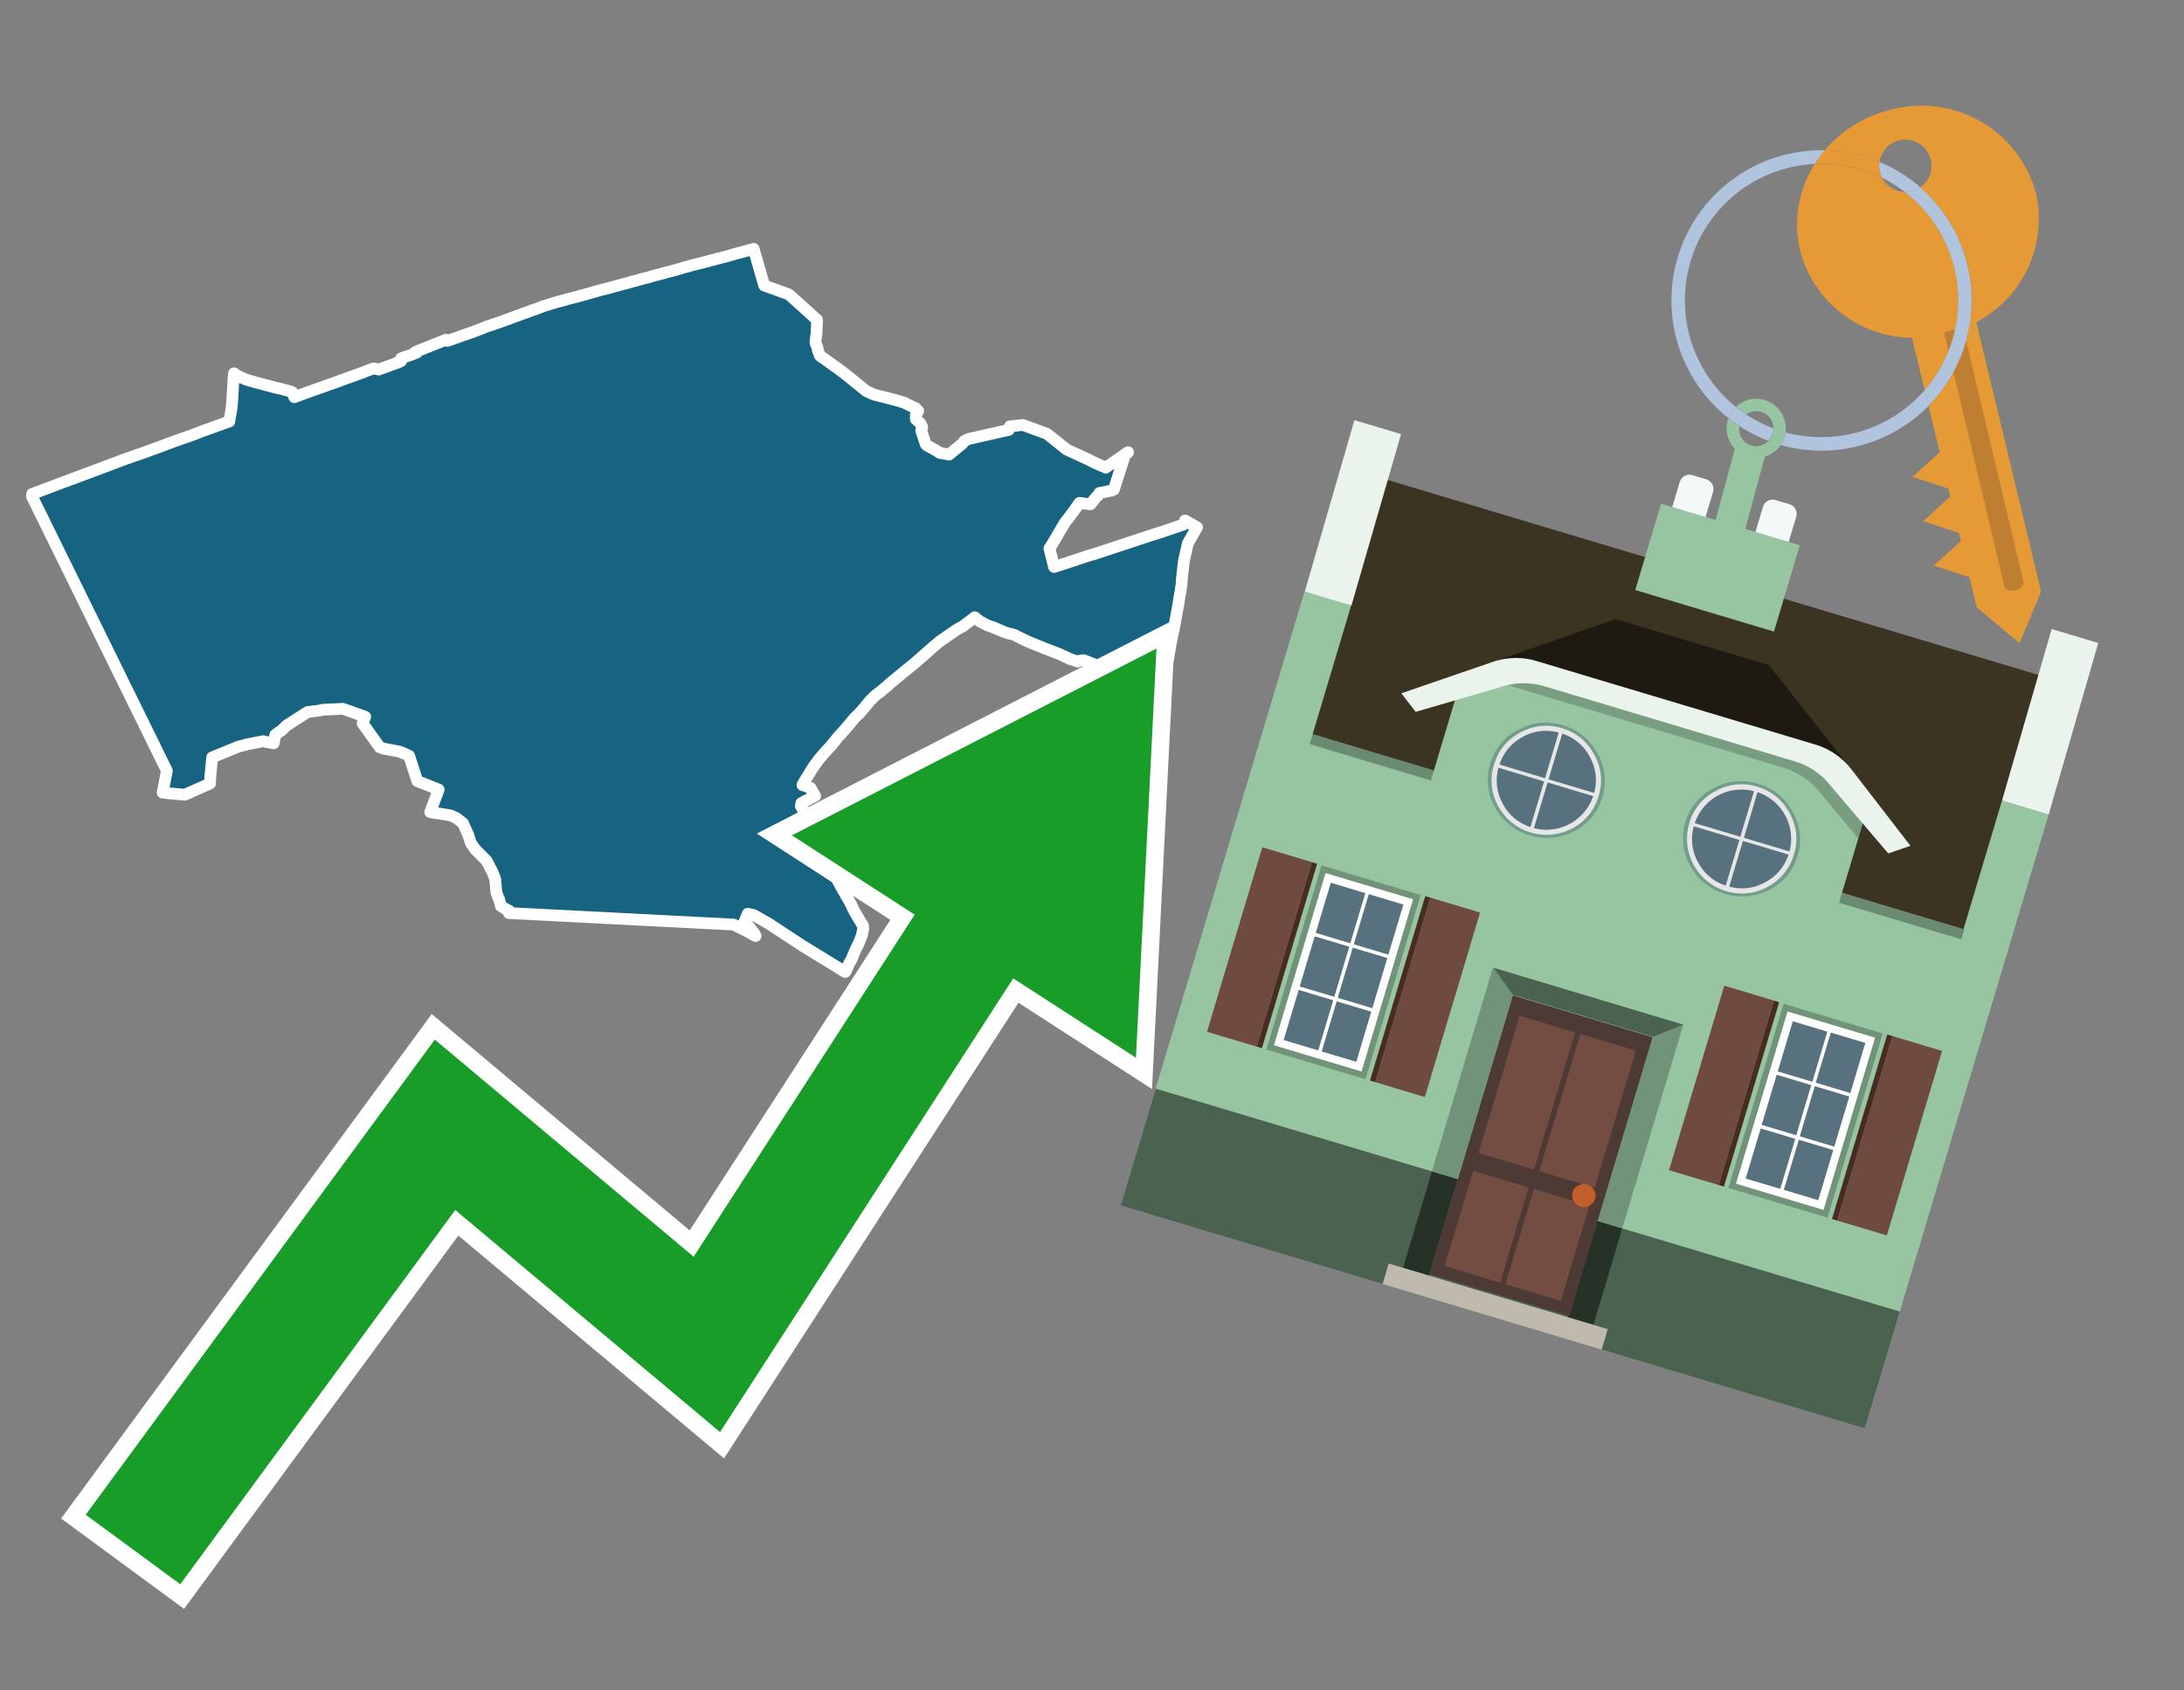 <svg id="Text" xmlns="http://www.w3.org/2000/svg" width="93.05" height="72" viewBox="0 0 93.05 72"><rect x="0" y="0" width="93.05" height="72" fill="#808080" stroke="none"/><polygon points="1.36,21.14 1.37,21.04 2.09,20.77 2.72,20.53 2.89,20.47 5.03,19.67 5.21,19.6 5.52,19.49 5.98,19.33 6.26,19.23 6.73,19.06 7.34,18.83 7.6,18.74 7.79,18.67 8.03,18.59 8.11,18.56 8.22,18.52 8.41,18.45 8.55,18.39 9.47,18.06 9.77,17.95 9.87,17.36 9.9,16.97 9.95,16.11 9.97,15.9 10.1,16 10.49,16.17 10.9,16.29 11.14,16.35 11.43,16.43 11.73,16.51 12,16.57 12.11,16.6 12.23,16.63 12.45,16.7 12.54,16.92 12.99,16.75 14.48,16.22 14.89,16.07 15.5,15.85 15.64,15.79 15.92,15.69 16.14,15.74 16.74,15.52 17.01,15.42 17.09,15.38 17.08,15.27 17.23,15.21 17.33,15.18 17.53,15.11 17.62,15.07 17.76,15.02 17.7,14.99 19,14.47 19.06,14.52 19.55,14.35 19.71,14.29 20.15,14.14 20.54,13.99 20.71,13.92 20.8,13.89 20.92,13.85 21.21,13.75 21.41,13.68 21.69,13.58 21.9,13.5 22.1,13.43 22.25,13.37 22.34,13.34 22.51,13.28 22.63,13.23 22.82,13.17 22.9,13.14 23,13.1 23.07,13.07 23.16,13.04 23.29,13 23.44,12.95 23.56,12.92 23.64,12.89 23.76,12.86 23.86,12.83 24.02,12.79 24.18,12.74 24.3,12.71 24.5,12.66 24.62,12.63 24.71,12.6 24.84,12.57 25.04,12.51 25.16,12.48 25.29,12.44 25.43,12.4 25.61,12.35 25.74,12.32 25.93,12.27 26.07,12.23 26.23,12.19 26.44,12.13 26.63,12.08 26.79,12.04 26.87,12.01 27.12,11.95 27.21,11.92 27.43,11.86 27.57,11.83 27.68,11.8 27.83,11.75 27.95,11.72 28.14,11.67 28.3,11.63 28.4,11.6 28.59,11.55 28.78,11.5 29.03,11.43 29.11,11.4 29.35,11.34 29.47,11.3 29.64,11.26 29.76,11.23 30.04,11.16 30.26,11.1 30.42,11.06 30.56,11.02 30.88,10.94 31.03,10.9 31.2,10.85 31.41,10.79 31.53,10.76 32.11,10.6 32.56,12.16 33.61,12.54 34.81,13.62 34.8,13.96 34.79,14.03 34.79,14.06 34.79,14.11 34.79,14.18 34.77,14.32 34.74,14.58 34.77,14.68 34.79,14.71 34.83,14.81 34.84,14.9 34.93,15.15 35.05,15.24 35.15,15.3 35.2,15.34 35.56,15.6 35.65,15.66 36.01,15.93 36.91,16.66 37.24,16.81 37.45,16.86 38.15,17.04 38.42,17.12 38.52,17.15 38.68,17.23 38.76,17.27 39.02,17.39 39.05,17.44 39.12,17.5 39.08,17.58 39.02,17.67 39.02,17.72 39.02,17.86 39.08,17.91 39.19,18.01 39.27,18.13 39.29,18.2 39.25,18.34 39.44,18.92 39.5,18.98 39.6,19.03 39.76,19.12 39.87,19.18 40.04,19.29 40.44,19.36 41.01,18.89 41.03,18.86 41.08,18.79 41.26,18.7 42.98,18.31 43.01,18.24 43.03,18.16 43.58,18.1 44.45,18.42 44.61,18.48 45.45,19.15 46.34,19.56 46.68,19.73 46.82,19.79 46.88,19.82 47.06,19.89 47.11,19.92 47.21,19.85 48.06,19.26 47.92,19.41 47.88,19.53 47.47,20.81 47.46,20.85 47.34,20.9 46.84,21 46.79,21.09 46.62,21.27 46.59,21.32 46.56,21.36 46.46,21.48 45.99,21.42 45.8,21.69 45.73,21.79 45.63,21.92 45.5,22.1 45.47,22.13 45.37,22.26 45.21,22.53 45.07,22.76 45.01,22.88 44.92,23.02 44.87,23.11 44.76,23.29 44.71,23.36 44.91,24.15 45.19,24.06 45.95,23.81 46.34,23.68 46.44,23.65 46.59,23.61 48.5,22.98 48.95,22.83 49.33,22.71 49.52,22.65 50.31,22.38 50.43,22.34 50.46,22.31 50.49,22.22 50.49,22.17 51,22.46 50.61,23.14 50.44,23.89 50.35,24.7 50.34,24.92 50.33,24.98 50.32,25.01 50.3,25.18 50.28,25.28 50.25,25.43 50.22,25.64 50.21,25.71 50.09,26.35 50.02,26.77 50,26.84 49.89,27.35 49.87,27.47 49.84,27.65 49.74,28.21 49.72,28.3 49.66,28.59 49.65,28.69 49.57,29.06 49.56,29.12 49.22,29.02 49.04,28.98 48.92,28.95 48.79,28.92 48.66,28.89 48.52,28.85 48.32,28.81 48.21,28.78 48.04,28.74 47.73,28.65 47.46,28.56 47.35,28.52 47.19,28.48 47.01,28.43 46.91,28.4 46.75,28.34 46.55,28.27 46.17,28.12 45.94,28.15 45.92,28.18 45.56,28.06 45.45,28 45.29,27.93 45.18,27.88 45.07,27.83 44.95,27.79 44.88,27.76 44.68,27.68 44.51,27.62 44.35,27.55 43.99,27.41 43.63,27.25 43.43,27.15 43.36,27.12 43.31,27.09 43.24,27.05 43.07,27 42.93,26.97 42.76,26.91 42.67,26.87 42.29,26.71 42.11,26.65 42.04,26.62 41.83,26.51 41.75,26.47 41.53,26.29 41.02,26.68 40.79,26.8 40.05,27.31 39.82,27.5 38.98,28.24 38.51,28.62 37.94,29.09 37.85,29.17 37.82,29.2 37.75,29.26 37.57,29.41 37.54,29.44 37.32,29.6 37.19,29.72 37.17,29.75 37.08,29.83 37.05,29.87 37,29.93 36.97,29.97 36.86,30.1 36.82,30.15 36.69,30.3 36.63,30.36 36.6,30.4 36.56,30.44 36.51,30.48 36.41,30.58 36.37,30.63 36.34,30.66 36.31,30.7 36.28,30.74 36.25,30.77 36.19,30.85 36.1,30.95 36.08,30.98 35.98,31.09 35.89,31.19 35.85,31.24 35.76,31.33 35.7,31.4 35.67,31.43 35.62,31.5 35.4,31.77 35.13,32.06 34.91,32.32 34.87,32.37 34.73,32.56 34.68,32.63 34.63,32.7 34.6,32.75 34.53,32.86 34.49,32.93 34.44,33.01 34.42,33.05 34.36,33.13 34.33,33.19 34.31,33.23 34.26,33.3 34.24,33.34 34.2,33.41 34.19,33.44 34.32,33.48 34.42,33.52 34.53,33.56 34.73,33.9 34.51,34.01 34.44,34.05 34.38,34.08 34.27,34.14 34.14,34.21 34.12,34.33 34.33,34.69 34.37,34.76 34.43,34.89 34.45,34.92 34.57,35.19 34.63,35.32 34.66,35.37 34.69,35.42 34.7,35.45 34.73,35.51 34.82,35.67 34.86,35.75 34.89,35.8 34.94,35.91 35.01,36.04 35.03,36.08 35.06,36.14 35.16,36.31 35.19,36.37 35.22,36.43 35.26,36.51 35.33,36.7 35.34,36.73 35.38,36.81 35.42,36.9 35.46,36.98 35.52,37.11 35.62,37.35 35.71,37.54 35.76,37.63 35.79,37.68 35.8,37.72 35.82,37.75 35.84,37.79 35.86,37.82 35.89,37.87 35.91,37.91 36.03,38.1 36.05,38.15 36.19,38.39 36.21,38.44 36.24,38.48 36.37,38.76 36.4,38.82 36.53,39.04 36.57,39.1 36.6,39.16 36.63,39.2 36.7,39.32 36.77,39.43 36.78,39.57 36.76,39.65 36.72,39.84 36.61,40.12 36.59,40.17 36.57,40.21 36.48,40.39 36.37,40.64 36.33,40.73 36.32,40.77 36.29,40.84 36.17,41.05 36.14,41.12 36.08,41.27 36.06,41.32 36.01,41.4 34.2,40.29 32.98,39.49 32.77,39.35 32.12,38.98 31.86,38.92 31.72,39.25 31.76,39.28 32.16,39.79 32.19,39.87 31.92,39.72 31.86,39.68 31.25,39.38 21.68,38.89 21.69,38.79 21.5,38.69 21.34,38.59 21.27,38.32 21.22,38.21 21.15,38.01 21.1,37.48 21.1,37.45 21.05,37.31 20.98,37.14 20.73,36.66 20.26,36.19 20.09,35.95 20.04,35.85 19.96,35.59 19.95,35.56 19.75,35.12 19.73,35.07 19.63,34.99 19.44,34.84 19.19,34.73 18.76,34.66 18.48,34.62 18.33,34.59 18.68,33.66 18.69,33.63 17.78,33.27 17.43,32.19 17.32,32.14 17.04,32.02 16.32,31.88 16.18,31.83 15.45,30.81 15.56,30.53 14.61,30.19 13.76,30.23 13.64,30.26 13.1,30.33 12.2,30.91 12.09,31.02 12.05,31.06 11.99,31.12 11.92,31.16 11.73,31.3 11.66,31.66 11.5,31.63 11.34,31.6 11.22,31.57 10.5,31.71 10.4,31.74 10.16,31.8 9.04,32.26 8.96,33.08 8.95,33.37 7.88,33.85 7.18,33.79 6.93,33.76 7.11,32.83 " fill="#166382" stroke="#fff" stroke-linejoin="round" stroke-width="0.5"/><polygon points="49.272 27.624 33.741 35.58 38.97 38.959 29.553 53.529 18.525 44.281 3.652 64.518 7.681 67.479 19.396 51.538 30.678 60.999 43.169 41.673 48.398 45.053 49.272 27.624" fill="none" stroke="#fff" stroke-miterlimit="10" stroke-width="1.5"/><polygon points="49.272 27.624 33.741 35.58 38.97 38.959 29.553 53.529 18.525 44.281 3.652 64.518 7.681 67.479 19.396 51.538 30.678 60.999 43.169 41.673 48.398 45.053 49.272 27.624" fill="#179d28"/><path d="M80.19,7.577a1.16,1.16,0,0,1-.094-.251,1.114,1.114,0,0,1-.018-.429A6.367,6.367,0,0,0,77.743,6.4a5.269,5.269,0,0,0-.423.577c.1,0,.192-.007.288-.007A5.794,5.794,0,0,1,80.19,7.577Z" fill="#e69a35"/><path d="M77.608,6.4A6.394,6.394,0,0,0,73.64,17.81a1.26,1.26,0,0,1,.317-.48A5.821,5.821,0,0,1,77.32,6.981a5.269,5.269,0,0,1,.423-.577Z" fill="#b0c4de"/><path d="M84.2,13.72a4.962,4.962,0,0,0,2.545-5.48,5.047,5.047,0,0,0-6.179-3.566A5.322,5.322,0,0,0,77.743,6.4a6.367,6.367,0,0,1,2.335.493,1.114,1.114,0,1,1,1.736,1.084,6.392,6.392,0,0,1,.347,9.3l.479,1.985-.438.4-.716.648.92.3.6.2.082.341-.438.4-.716.648.92.3.605.2.082.341-.438.4-.716.649.92.3.605.2.307,1.274,1.821,1.534.921-2.2Z" fill="#e69a35"/><path d="M81.154,8.179a1.115,1.115,0,0,1-.964-.6,5.794,5.794,0,0,0-2.582-.6c-.1,0-.192,0-.288.007a4.783,4.783,0,0,0-.625,3.685,4.962,4.962,0,0,0,4.765,3.715L82,16.617a5.82,5.82,0,0,0-.846-8.438Z" fill="#e69a35"/><path d="M74.1,18.142a6.386,6.386,0,0,0,1.232.63.73.73,0,0,0,.224-.527h0a5.783,5.783,0,0,1-1.159-.593A.733.733,0,0,0,74.1,18.142Z" fill="#b0c4de"/><path d="M74.4,17.652q-.228-.152-.44-.322a1.26,1.26,0,0,0-.317.48c.148.117.3.228.46.332A.733.733,0,0,1,74.4,17.652Z" fill="#b0c4de"/><path d="M74.824,16.984a1.257,1.257,0,0,0-.867.346c.141.114.288.222.44.322a.731.731,0,0,1,1.159.593h0a.732.732,0,1,1-1.463,0,.7.7,0,0,1,.007-.1c-.158-.1-.312-.215-.46-.332a1.258,1.258,0,0,0,.273,1.3l-.979,3.635,1.275.341.98-3.639a1.266,1.266,0,0,0,.681-.5,1.249,1.249,0,0,0,.2-.538,1.328,1.328,0,0,0,.012-.168A1.262,1.262,0,0,0,74.824,16.984Z" fill="#97c4a1"/><path d="M85.974,25.1l-.226.053a.3.3,0,0,1-.362-.223l-2.56-10.777.81-.193L86.2,24.736A.3.3,0,0,1,85.974,25.1Z" fill="#bf7f32"/><path d="M80.1,7.326a1.16,1.16,0,0,0,.094.251,5.833,5.833,0,0,1,.964.6,1.137,1.137,0,0,0,.287-.031,1.108,1.108,0,0,0,.373-.167A6.371,6.371,0,0,0,80.078,6.9,1.114,1.114,0,0,0,80.1,7.326Z" fill="#b0c4de"/><path d="M77.608,18.618a5.836,5.836,0,0,1-1.534-.2,1.24,1.24,0,0,1-.2.537,6.4,6.4,0,0,0,6.291-1.666L82,16.617A5.807,5.807,0,0,1,77.608,18.618Z" fill="#b0c4de"/><path d="M81.814,7.981a1.108,1.108,0,0,1-.373.167,1.137,1.137,0,0,1-.287.031A5.82,5.82,0,0,1,82,16.617l.161.667a6.392,6.392,0,0,0-.347-9.3Z" fill="#b0c4de"/><polygon points="83.79 39.753 55.78 31.364 58.988 20.404 86.964 28.783 83.79 39.753 83.79 39.753" fill="#3c3422" fill-rule="evenodd"/><polygon points="81.705 53.32 87.284 34.692 85.297 34.097 83.656 39.575 55.926 31.269 57.567 25.791 55.579 25.196 47.746 51.348 79.451 60.844 81.705 53.32" fill="#97c4a1" fill-rule="evenodd"/><rect x="69.522" y="21.148" width="0.444" height="28.983" transform="translate(15.592 92.226) rotate(-73.326)" opacity="0.3"/><polygon points="87.284 34.692 85.297 34.097 87.411 26.793 89.398 27.388 87.284 34.692 87.284 34.692" fill="#eaf3ec" fill-rule="evenodd"/><polygon points="57.578 25.794 55.591 25.199 57.705 17.896 59.692 18.491 57.578 25.794 57.578 25.794" fill="#eaf3ec" fill-rule="evenodd"/><polygon points="79.451 60.844 80.943 55.865 49.238 46.369 47.747 51.348 79.451 60.844 79.451 60.844" fill="#4c6251" fill-rule="evenodd"/><path d="M71.566,20.528l-.522,1.743,1.418.425.523-1.744a.432.432,0,0,0-.289-.536l-.593-.177A.431.431,0,0,0,71.566,20.528Z" fill="#f3f9f8" fill-rule="evenodd"/><path d="M75.111,21.589l-.522,1.743,1.418.425.522-1.743a.43.43,0,0,0-.289-.536l-.593-.178A.43.43,0,0,0,75.111,21.589Z" fill="#f3f9f8" fill-rule="evenodd"/><polygon points="75.368 28.329 68.829 26.37 63.807 28.121 78.733 32.591 75.368 28.329" fill="#1e1a11"/><polygon points="78.248 32.422 64.442 28.287 62.236 28.998 60.064 36.247 77.453 41.455 79.651 34.116 78.248 32.422" fill="#97c4a1"/><path d="M77.74,32.516S65.088,28.725,65,28.7l-.938.43,11.892,3.562a3.175,3.175,0,0,1,1.532,1l1.685,2.02.327-1.09Z" fill-rule="evenodd" opacity="0.2"/><path d="M77.35,31.716,65.458,28.154a3.041,3.041,0,0,0-1.854.037l-3.9,1.339.611.79,3.626-1.054a3.045,3.045,0,0,1,1.855-.037l10.673,3.2A3.028,3.028,0,0,1,78,33.477l2.45,2.874.945-.325-2.518-3.26A3.036,3.036,0,0,0,77.35,31.716Z" fill="#eaf3ec"/><polygon points="76.683 23.223 70.773 21.453 69.671 25.132 75.581 26.902 76.683 23.223 76.683 23.223" fill="#97c4a1" fill-rule="evenodd"/><g id="Symbol_9_0_Layer2_0_MEMBER_8_MEMBER_21_MEMBER_0_FILL" data-name="Symbol 9 0 Layer2 0 MEMBER 8 MEMBER 21 MEMBER 0 FILL"><path d="M66.584,30.892a2.39,2.39,0,0,0-1.891.189,2.317,2.317,0,0,0-1.2,1.448A2.345,2.345,0,0,0,63.7,34.4a2.528,2.528,0,0,0,3.367,1.008,2.339,2.339,0,0,0,1.2-1.447,2.313,2.313,0,0,0-.208-1.87A2.394,2.394,0,0,0,66.584,30.892Z" fill="#729d8c"/></g><g id="Symbol_9_0_Layer2_0_MEMBER_8_MEMBER_21_MEMBER_1_FILL" data-name="Symbol 9 0 Layer2 0 MEMBER 8 MEMBER 21 MEMBER 1 FILL"><path d="M66.547,31.016a2.241,2.241,0,0,0-1.769.185,2.213,2.213,0,0,0-1.127,1.376,2.239,2.239,0,0,0,.185,1.768,2.341,2.341,0,0,0,3.145.942,2.234,2.234,0,0,0,1.126-1.376,2.207,2.207,0,0,0-.185-1.768A2.237,2.237,0,0,0,66.547,31.016Z" fill="#e6e6e6"/></g><g id="Symbol_9_0_Layer2_0_MEMBER_8_MEMBER_21_MEMBER_2_MEMBER_0_FILL" data-name="Symbol 9 0 Layer2 0 MEMBER 8 MEMBER 21 MEMBER 2 MEMBER 0 FILL"><path d="M65.787,33.284,63.843,32.7a2.036,2.036,0,0,0,.186,1.539,2.015,2.015,0,0,0,1.175.986Z" fill="#58717f"/></g><g id="Symbol_9_0_Layer2_0_MEMBER_8_MEMBER_21_MEMBER_2_MEMBER_1_FILL" data-name="Symbol 9 0 Layer2 0 MEMBER 8 MEMBER 21 MEMBER 2 MEMBER 1 FILL"><path d="M65.827,33.148l.582-1.944a2.01,2.01,0,0,0-1.523.178,2.037,2.037,0,0,0-1,1.183Z" fill="#58717f"/></g><g id="Symbol_9_0_Layer2_0_MEMBER_8_MEMBER_21_MEMBER_2_MEMBER_2_FILL" data-name="Symbol 9 0 Layer2 0 MEMBER 8 MEMBER 21 MEMBER 2 MEMBER 2 FILL"><path d="M67.878,33.91l-1.943-.582-.582,1.944a2.1,2.1,0,0,0,2.525-1.362Z" fill="#58717f"/></g><g id="Symbol_9_0_Layer2_0_MEMBER_8_MEMBER_21_MEMBER_2_MEMBER_3_FILL" data-name="Symbol 9 0 Layer2 0 MEMBER 8 MEMBER 21 MEMBER 2 MEMBER 3 FILL"><path d="M66.558,31.249l-.582,1.943,1.943.582a2.031,2.031,0,0,0-.186-1.539A2.009,2.009,0,0,0,66.558,31.249Z" fill="#58717f"/></g><g id="Symbol_9_0_Layer2_0_MEMBER_8_MEMBER_21_MEMBER_0_FILL-2" data-name="Symbol 9 0 Layer2 0 MEMBER 8 MEMBER 21 MEMBER 0 FILL"><path d="M74.9,33.384a2.4,2.4,0,0,0-1.891.189,2.316,2.316,0,0,0-1.2,1.448,2.341,2.341,0,0,0,.209,1.87A2.527,2.527,0,0,0,75.387,37.9a2.345,2.345,0,0,0,1.2-1.447,2.314,2.314,0,0,0-.209-1.87A2.389,2.389,0,0,0,74.9,33.384Z" fill="#729d8c"/></g><g id="Symbol_9_0_Layer2_0_MEMBER_8_MEMBER_21_MEMBER_1_FILL-2" data-name="Symbol 9 0 Layer2 0 MEMBER 8 MEMBER 21 MEMBER 1 FILL"><path d="M74.867,33.508a2.239,2.239,0,0,0-1.768.185,2.21,2.21,0,0,0-1.127,1.376,2.316,2.316,0,0,0,1.564,2.883,2.261,2.261,0,0,0,1.765-.173A2.237,2.237,0,0,0,76.428,36.4a2.209,2.209,0,0,0-.185-1.769A2.239,2.239,0,0,0,74.867,33.508Z" fill="#e6e6e6"/></g><g id="Symbol_9_0_Layer2_0_MEMBER_8_MEMBER_21_MEMBER_2_MEMBER_0_FILL-2" data-name="Symbol 9 0 Layer2 0 MEMBER 8 MEMBER 21 MEMBER 2 MEMBER 0 FILL"><path d="M74.107,35.776l-1.943-.582a2.031,2.031,0,0,0,.186,1.539,2.009,2.009,0,0,0,1.175.986Z" fill="#58717f"/></g><g id="Symbol_9_0_Layer2_0_MEMBER_8_MEMBER_21_MEMBER_2_MEMBER_1_FILL-2" data-name="Symbol 9 0 Layer2 0 MEMBER 8 MEMBER 21 MEMBER 2 MEMBER 1 FILL"><path d="M74.148,35.64,74.73,33.7a2.1,2.1,0,0,0-2.525,1.362Z" fill="#58717f"/></g><g id="Symbol_9_0_Layer2_0_MEMBER_8_MEMBER_21_MEMBER_2_MEMBER_2_FILL-2" data-name="Symbol 9 0 Layer2 0 MEMBER 8 MEMBER 21 MEMBER 2 MEMBER 2 FILL"><path d="M76.2,36.4l-1.943-.582-.582,1.944a2.015,2.015,0,0,0,1.523-.178A2.036,2.036,0,0,0,76.2,36.4Z" fill="#58717f"/></g><g id="Symbol_9_0_Layer2_0_MEMBER_8_MEMBER_21_MEMBER_2_MEMBER_3_FILL-2" data-name="Symbol 9 0 Layer2 0 MEMBER 8 MEMBER 21 MEMBER 2 MEMBER 3 FILL"><path d="M74.879,33.741,74.3,35.684l1.943.582a2.1,2.1,0,0,0-1.361-2.525Z" fill="#58717f"/></g><polygon points="51.426 43.946 53.542 44.58 55.896 36.723 53.78 36.089 51.426 43.946 51.426 43.946" fill="#6e4a3f" fill-rule="evenodd"/><polygon points="53.542 44.58 53.764 44.647 56.117 36.789 55.896 36.723 53.542 44.58 53.542 44.58" fill="#482b22" fill-rule="evenodd"/><polygon points="60.706 46.726 58.59 46.092 60.943 38.235 63.059 38.868 60.706 46.726 60.706 46.726" fill="#6e4a3f" fill-rule="evenodd"/><polygon points="58.59 46.092 58.368 46.026 60.722 38.168 60.943 38.235 58.59 46.092 58.59 46.092" fill="#482b22" fill-rule="evenodd"/><rect x="53.146" y="39.209" width="8.19" height="4.408" transform="translate(1.145 84.365) rotate(-73.326)" fill="#719379"/><polygon points="60.205 38.304 56.474 37.187 54.277 44.522 58.008 45.639 60.205 38.304 60.205 38.304" fill="#fff" fill-rule="evenodd"/><path d="M59.792,38.527l-.64,2.136-1.474-.442.639-2.135,1.475.441Zm-1.621-.485-.64,2.136-1.474-.442L56.7,37.6l1.474.442Zm-2.158,1.84,1.475.441-.64,2.136-1.474-.441.639-2.136Zm-.683,2.282,1.474.441-.639,2.136L54.69,44.3l.64-2.135Zm.981,2.621.639-2.136,1.475.442-.64,2.135-1.474-.441Zm2.158-1.84L56.994,42.5l.64-2.136,1.474.442-.639,2.136Z" fill="#58717f" fill-rule="evenodd"/><polygon points="80.39 52.621 78.274 51.988 80.628 44.13 82.743 44.764 80.39 52.621 80.39 52.621" fill="#6e4a3f" fill-rule="evenodd"/><polygon points="78.274 51.988 78.053 51.921 80.406 44.064 80.628 44.13 78.274 51.988 78.274 51.988" fill="#482b22" fill-rule="evenodd"/><polygon points="71.111 49.842 73.227 50.476 75.58 42.619 73.464 41.985 71.111 49.842 71.111 49.842" fill="#6e4a3f" fill-rule="evenodd"/><polygon points="73.227 50.476 73.448 50.542 75.802 42.685 75.58 42.619 73.227 50.476 73.227 50.476" fill="#482b22" fill-rule="evenodd"/><rect x="72.83" y="45.105" width="8.19" height="4.408" transform="translate(9.534 107.426) rotate(-73.326)" fill="#719379"/><polygon points="76.159 43.083 79.889 44.2 77.692 51.535 73.962 50.418 76.159 43.083 76.159 43.083" fill="#fff" fill-rule="evenodd"/><path d="M76.381,43.5l1.475.442-.64,2.135-1.475-.441.64-2.136ZM78,43.981l1.474.442-.64,2.136-1.474-.442L78,43.981Zm.791,2.724-.64,2.135L76.679,48.4l.64-2.136,1.474.442Zm-.684,2.282-.639,2.135L76,50.68l.64-2.135,1.474.442Zm-2.26,1.65L74.375,50.2l.639-2.135,1.475.441-.64,2.136Zm-.791-2.724.64-2.135,1.474.441-.639,2.136-1.475-.442Z" fill="#58717f" fill-rule="evenodd"/><polygon points="67.888 56.431 69.118 52.323 68.019 51.994 66.789 56.102 67.888 56.431 67.888 56.431" fill="#263128" fill-rule="evenodd"/><polygon points="60.877 54.331 62.108 50.223 61.007 49.894 59.776 54.002 60.877 54.331 60.877 54.331" fill="#263128" fill-rule="evenodd"/><g id="Symbol_9_0_Layer2_0_MEMBER_8_MEMBER_12_MEMBER_0_FILL" data-name="Symbol 9 0 Layer2 0 MEMBER 8 MEMBER 12 MEMBER 0 FILL"><path d="M70.418,44.178l-5.965-1.786L60.9,54.27l5.964,1.786Z" fill="#4e3a34"/></g><g id="Symbol_9_0_Layer2_0_MEMBER_8_MEMBER_12_MEMBER_1_MEMBER_0_FILL" data-name="Symbol 9 0 Layer2 0 MEMBER 8 MEMBER 12 MEMBER 1 MEMBER 0 FILL"><path d="M65.358,49.815l1.75-5.843-2.363-.708L63,49.107Z" fill="#744d42"/></g><g id="Symbol_9_0_Layer2_0_MEMBER_8_MEMBER_12_MEMBER_1_MEMBER_1_FILL" data-name="Symbol 9 0 Layer2 0 MEMBER 8 MEMBER 12 MEMBER 1 MEMBER 1 FILL"><path d="M67.331,44.039l-1.75,5.842,2.364.708,1.75-5.842Z" fill="#744d42"/></g><g id="Symbol_9_0_Layer2_0_MEMBER_8_MEMBER_12_MEMBER_2_MEMBER_0_FILL" data-name="Symbol 9 0 Layer2 0 MEMBER 8 MEMBER 12 MEMBER 2 MEMBER 0 FILL"><path d="M63.915,54.633l1.215-4.058-2.363-.707-1.215,4.057Z" fill="#744d42"/></g><g id="Symbol_9_0_Layer2_0_MEMBER_8_MEMBER_12_MEMBER_2_MEMBER_1_FILL" data-name="Symbol 9 0 Layer2 0 MEMBER 8 MEMBER 12 MEMBER 2 MEMBER 1 FILL"><path d="M66.5,55.407l1.215-4.057-2.363-.708L64.138,54.7Z" fill="#744d42"/></g><g id="Symbol_9_0_Layer2_0_MEMBER_8_MEMBER_13_FILL" data-name="Symbol 9 0 Layer2 0 MEMBER 8 MEMBER 13 FILL"><path d="M67.959,51.058a.439.439,0,0,0-.045-.367.487.487,0,0,0-.669-.2.445.445,0,0,0-.239.282.457.457,0,0,0,.041.378.481.481,0,0,0,.293.242.459.459,0,0,0,.377-.042A.453.453,0,0,0,67.959,51.058Z" fill="#c35e2d"/></g><g id="Symbol_9_0_Layer2_0_MEMBER_8_MEMBER_14_FILL" data-name="Symbol 9 0 Layer2 0 MEMBER 8 MEMBER 14 FILL"><path d="M64.557,42.047l-.951-.833-2.6,8.68,1.1.329Z" fill="#719379"/></g><g id="Symbol_9_0_Layer2_0_MEMBER_8_MEMBER_15_FILL" data-name="Symbol 9 0 Layer2 0 MEMBER 8 MEMBER 15 FILL"><path d="M71.718,43.643l-1.2.19L68.072,52.01l1.046.313Z" fill="#719379"/></g><g id="Symbol_9_0_Layer2_0_MEMBER_8_MEMBER_16_FILL" data-name="Symbol 9 0 Layer2 0 MEMBER 8 MEMBER 16 FILL"><path d="M63.627,41.22l.836,1.156,5.961,1.786,1.294-.519Z" fill="#4c6251"/></g><polygon points="58.905 54.69 59.166 53.819 68.498 56.614 68.237 57.485 58.905 54.69 58.905 54.69" fill="#c0b9ad" fill-rule="evenodd"/></svg>